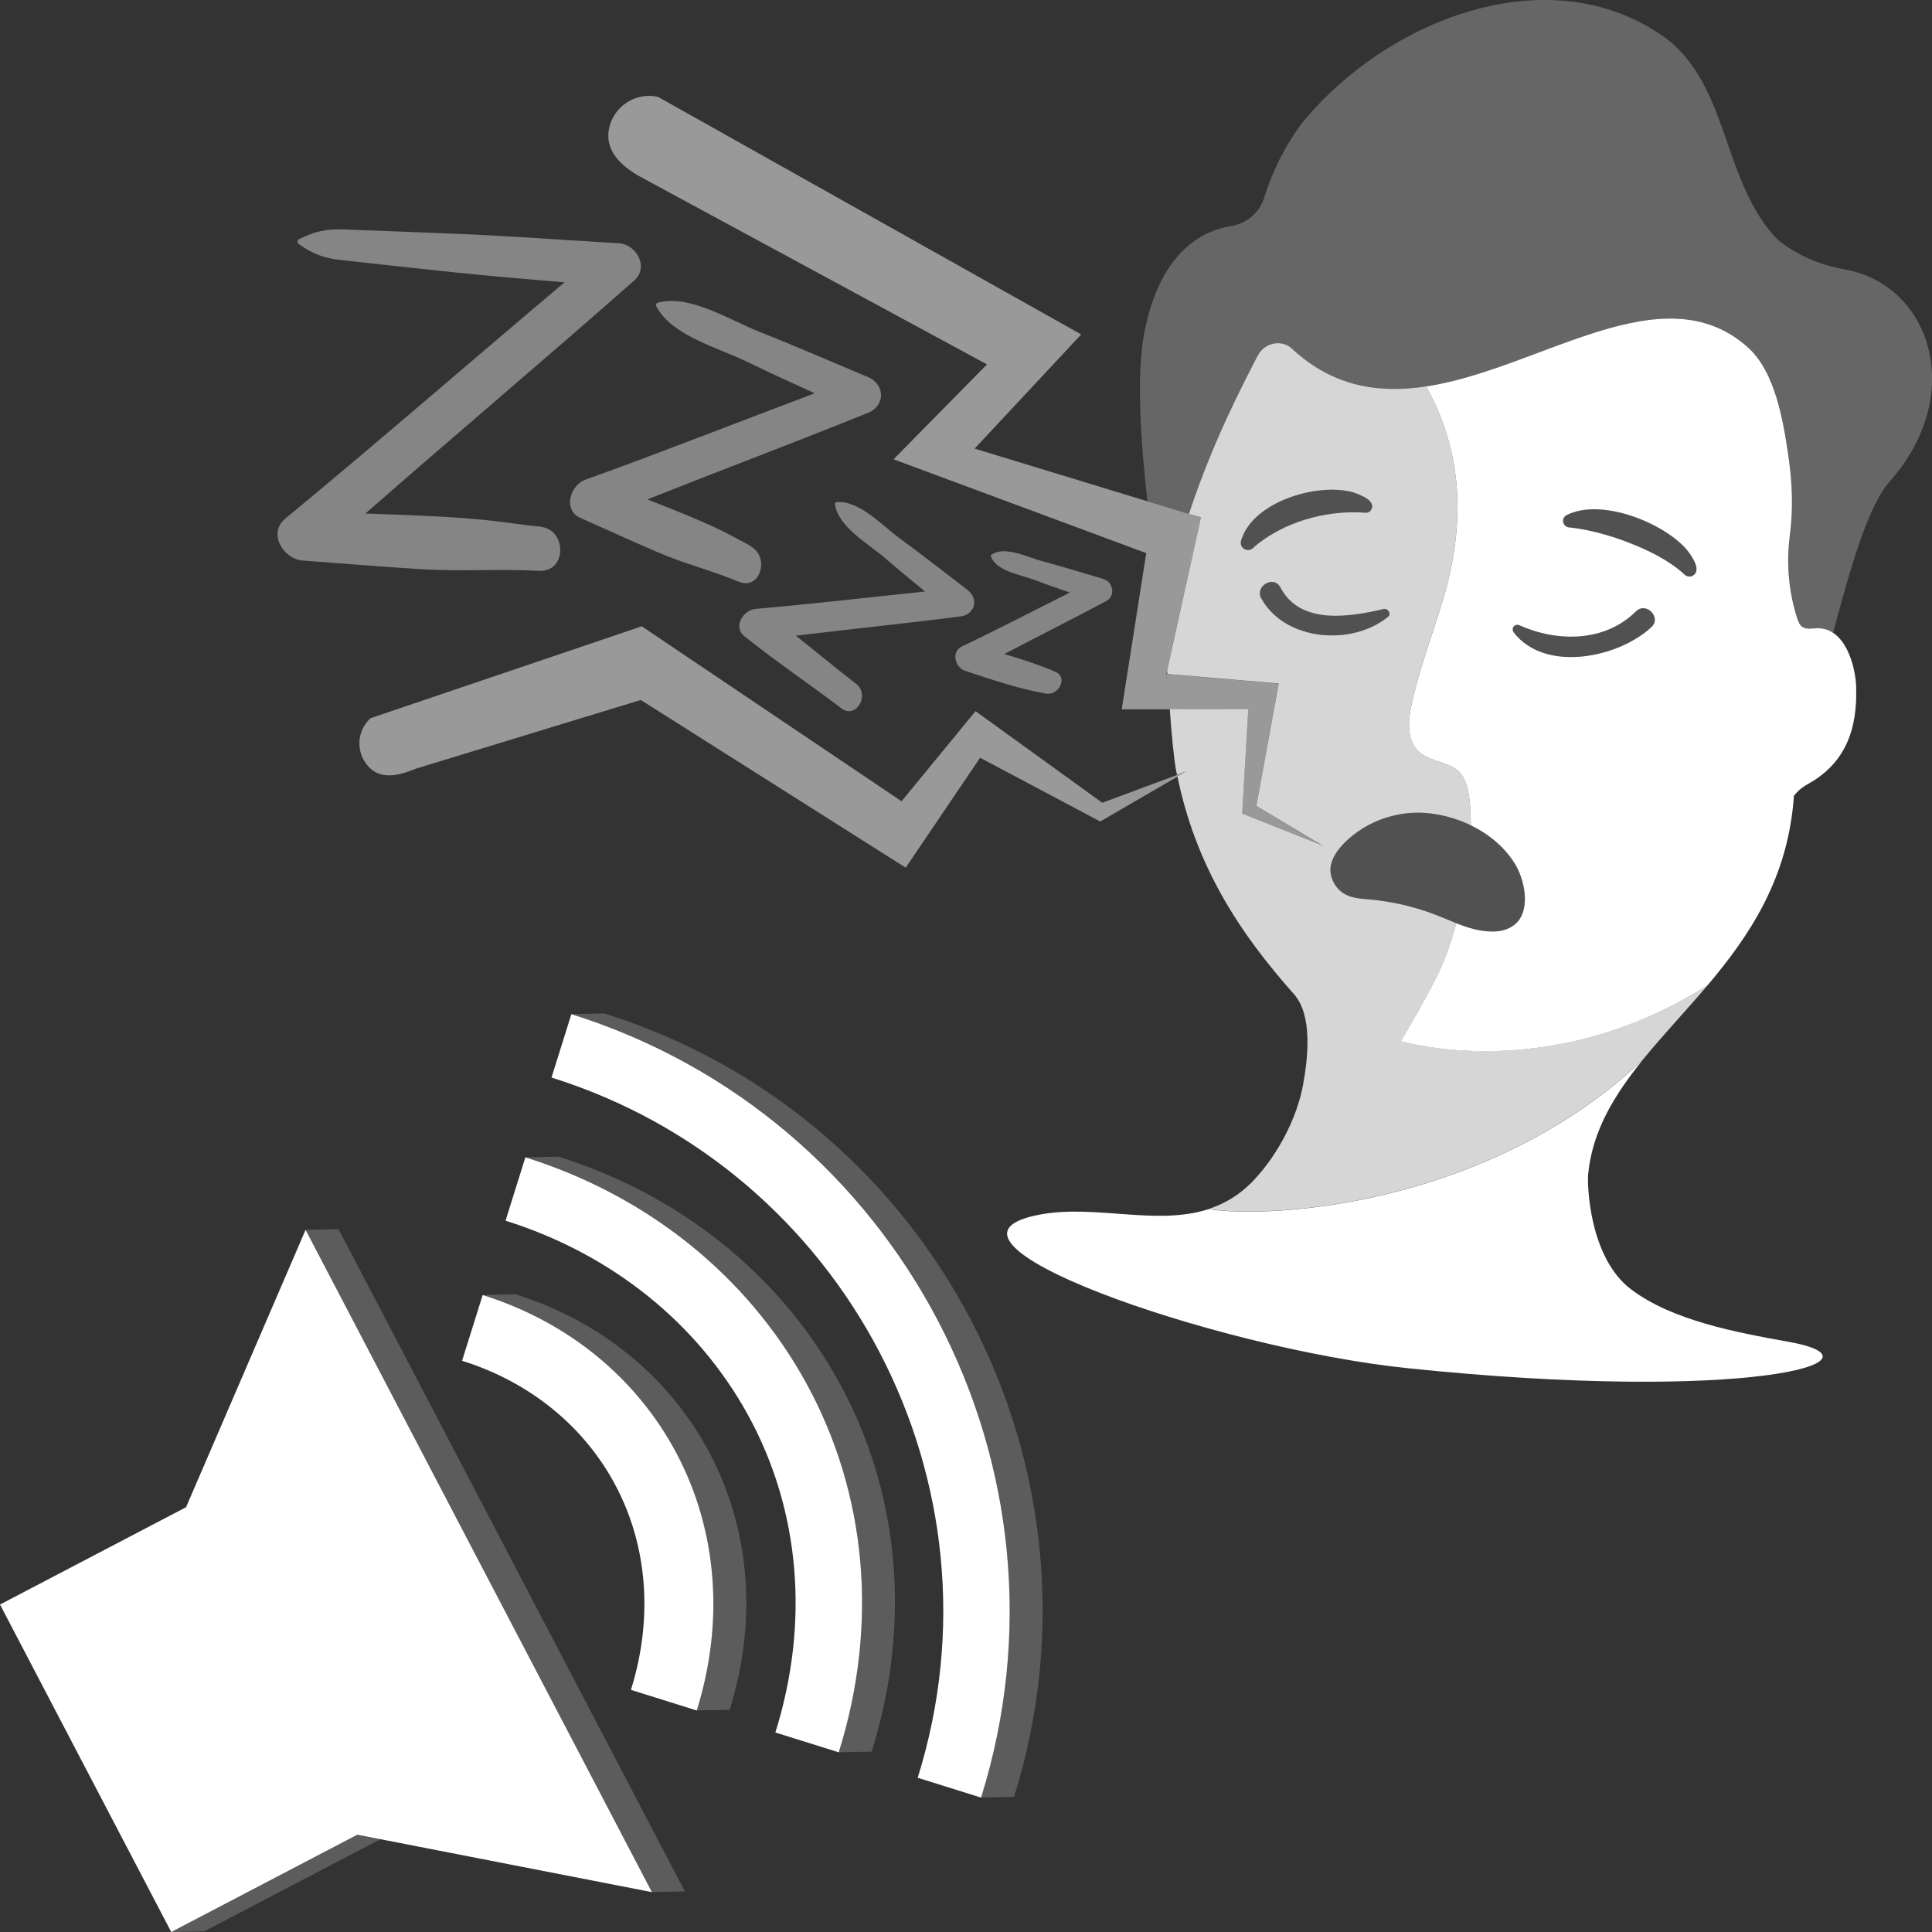 <svg viewBox="0 0 300 300" xmlns="http://www.w3.org/2000/svg"><rect x="0" y="0" width="300" height="300" fill="#333333" stroke="none"/><g fill="#fff"><path d="m 277.66 208.34 c -8.09 -1.45 -17.93 -3.28 -24.35 -8.1 -6.53 -4.9 -6.87 -16.24 -6.7 -17.94 .67 -6.75 4.07 -12.26 8.4 -17.62 -24.1 22.63 -57.66 24.59 -67.33 23.07 -8.04 2.62 -17.47 -.73 -26.05 .82 -21.19 3.81 26.68 20.73 56.91 23.88 52.55 5.47 75.91 -1.1 59.12 -4.11 z"/><path d="m 116.28 84.7 c 1.22 .51 -.44 -.31 -.74 -.47 -.98 -.52 -1.95 -1.05 -2.93 -1.55 -2.6 -1.32 -5.33 -2.43 -8.04 -3.53 -1.34 -.55 -2.7 -1.07 -4.05 -1.6 11.4 -4.53 22.88 -8.84 34.25 -13.44 2.75 -1.11 2.69 -4.43 0 -5.56 -5.63 -2.36 -11.22 -4.8 -16.89 -7.04 -4.5 -1.78 -10.85 -5.88 -15.77 -4.5 -.23 .07 -.32 .32 -.21 .53 2.31 4.55 9.69 6.49 14.03 8.6 3.5 1.7 7.04 3.32 10.58 4.93 -11.88 4.46 -23.68 9.13 -35.62 13.42 -2.32 .83 -3.56 4.69 -.78 5.93 4.06 1.8 8.1 3.65 12.18 5.4 4.07 1.74 8.38 2.82 12.43 4.51 3.46 1.44 4.96 -4.19 1.55 -5.62 z" opacity=".4"/><path d="m 83.69 81.8 c 1.62 .09 -1.07 -.14 -1.58 -.21 -1.39 -.18 -2.77 -.36 -4.16 -.54 -4.18 -.54 -8.4 -.79 -12.61 -.98 -2.87 -.13 -5.73 -.23 -8.6 -.33 13.85 -12.13 27.93 -24 41.74 -36.18 2.35 -2.08 .33 -5.63 -2.4 -5.79 -8.57 -.51 -17.15 -1.14 -25.72 -1.49 -5.64 -.23 -11.28 -.43 -16.92 -.65 -2.76 -.11 -4.64 .29 -7.04 1.54 -.31 .16 -.24 .56 0 .73 2.2 1.57 3.95 2.2 6.69 2.5 5.76 .63 11.51 1.26 17.27 1.87 s 11.53 1.09 17.3 1.57 c -14.48 12.2 -28.76 24.64 -43.36 36.69 -2.78 2.29 -.28 6.3 2.7 6.51 6.12 .45 12.23 .97 18.35 1.34 6.12 .38 12.25 -.07 18.35 .26 4.41 .24 4.39 -6.62 0 -6.86 z" opacity=".4"/><path d="m 132.9 106.15 c -2.5 -1.91 -5.92 -4.74 -9.32 -7.44 8.21 -1 17.27 -1.92 25.55 -2.99 2.24 -.29 2.92 -2.73 1.11 -4.11 -3.5 -2.68 -6.97 -5.41 -10.53 -8.01 -2.65 -1.94 -6.28 -5.93 -9.8 -5.63 -.19 .02 -.29 .16 -.26 .35 .52 3.52 5.23 6.15 7.73 8.3 2.06 1.78 4.16 3.51 6.26 5.23 -8.77 .9 -17.53 1.94 -26.31 2.7 -1.89 .16 -3.59 2.76 -1.75 4.24 4.9 3.94 10.11 7.42 15.08 11.21 2.28 1.74 4.5 -2.13 2.25 -3.85 z" opacity=".4"/><path d="m 171.39 89.92 c -3.2 -.95 -6.39 -1.94 -9.62 -2.8 -2.14 -.57 -5.76 -2.42 -7.8 -1 -.08 .06 -.14 .16 -.11 .26 .83 2.32 4.65 2.87 6.7 3.64 1.84 .7 3.71 1.35 5.57 1.99 -5.59 2.79 -11.13 5.69 -16.77 8.37 -1.71 .81 -1.06 3.27 .49 3.78 4.17 1.38 8.26 2.78 12.59 3.55 1.89 .34 3.51 -2.5 1.43 -3.39 -2.6 -1.12 -5.24 -1.98 -7.93 -2.76 5.28 -2.77 10.63 -5.44 15.88 -8.26 1.43 -.77 1.03 -2.93 -.44 -3.36 z" opacity=".4"/><path d="m 102.17 15.04 c -3.42 -.76 -6.81 1.4 -7.58 4.82 -.76 3.42 1.75 5.88 4.82 7.58 .5 .27 53.85 29.14 53.85 29.14 l -14.51 14.74 39.24 14.57 -3.81 24.25 19.64 .02 -.9 15.4 -.05 .8 .61 .24 11.93 4.75 -10.34 -6.18 3.48 -19.02 -17.44 -1.48 5.35 -24.3 -35.12 -10.71 16.55 -17.73 z" opacity=".5"/><path d="m 57.51 111.53 l 42.14 -14.28 40.34 27.17 11.49 -13.99 19.68 14.22 13.05 -4.85 -13.37 7.76 -18.65 -9.9 -11.55 17.07 -41.14 -26.04 s -34.73 10.6 -34.81 10.63 c -2.67 1.1 -5.49 1.85 -7.48 -.29 -1.98 -2.15 -1.85 -5.49 .29 -7.48 z" opacity=".5"/><path d="m 288.23 106.72 c -.11 -3.37 -1.72 -9.25 -6.05 -9.17 -.81 .01 -1.7 .25 -2.35 -.23 -.4 -.3 -.59 -.8 -.75 -1.28 -1.32 -4.1 -1.72 -8.49 -1.17 -12.77 .55 -4.27 .42 -8.14 -.21 -12.47 -.78 -5.33 -2.01 -13.02 -6.28 -16.85 -13.29 -11.89 -32.24 3.35 -49.96 6.06 4.08 7.37 7.22 18.1 2.46 33.6 -1.65 5.38 -3.68 10.67 -4.82 16.18 -.5 2.4 -.6 5.26 1.2 6.93 1.76 1.63 4.72 1.48 6.37 3.23 .92 .98 1.24 2.38 1.44 3.71 .2 1.37 .28 2.88 .27 4.49 2.77 1.34 5.2 3.34 6.81 5.9 1.44 2.29 2.51 6.75 .46 9.09 -.93 1.05 -2.39 1.51 -3.79 1.51 -2.12 .01 -3.92 -.57 -5.72 -1.29 -.64 2.37 -1.38 4.57 -2.17 6.41 -1.78 4.15 -6.45 11.88 -6.45 11.88 s 22.82 7.06 47.59 -8.62 c -.03 .05 -.07 .09 -.11 .14 6.62 -7.8 12.68 -16.74 13.56 -29.61 .54 -.68 1.24 -1.3 2.25 -1.86 5.8 -3.24 7.62 -8.53 7.41 -14.99 z m -31.79 -9.35 c -5.05 4.74 -16.47 7.16 -21.36 .87 -.51 -.66 .11 -1.48 .88 -1.14 5.83 2.61 13.22 2.65 18.06 -2.16 1.57 -1.56 4.03 .91 2.42 2.42 z m 6.19 -7.88 c -.48 .14 -.92 -.09 -1.23 -.43 -2.25 -2.03 -5.3 -3.55 -8.21 -4.69 -2.96 -1.18 -6.26 -2.1 -9.35 -2.46 -1.08 .06 -1.57 -1.34 -.62 -1.9 5.28 -2.76 14.99 1.08 18.68 5.31 .74 .92 2.61 3.47 .72 4.18 z"/><path d="m 212.55 139.66 c .08 .01 .16 .01 .24 .02 3.4 .3 6.76 1.08 9.96 2.3 3.1 1.18 5.7 2.7 9.12 2.68 1.4 -.01 2.86 -.46 3.79 -1.51 2.05 -2.33 .98 -6.79 -.46 -9.09 -2.94 -4.69 -8.63 -7.48 -14.05 -7.83 -3 -.19 -6.18 .54 -8.81 1.99 -2.31 1.27 -5.84 4.09 -5.74 6.99 .05 1.49 .93 2.92 2.24 3.64 1.12 .62 2.43 .71 3.71 .82 z" opacity=".15"/><path d="m 211.81 79.6 c -5.96 -.4 -12.53 1.45 -17.08 5.34 -.76 .97 -2.31 .31 -2.03 -.91 1.69 -6.07 11.75 -9.11 17.32 -7.61 1.06 .34 3.86 1.33 2.86 2.82 -.26 .34 -.67 .43 -1.06 .36 z" opacity=".15"/><path d="m 243.24 80 c 5.28 -2.76 14.99 1.08 18.68 5.31 .74 .92 2.61 3.47 .72 4.18 -.48 .14 -.92 -.09 -1.23 -.43 -2.25 -2.03 -5.3 -3.55 -8.21 -4.69 -2.96 -1.18 -6.26 -2.1 -9.35 -2.46 -1.08 .06 -1.57 -1.34 -.62 -1.9 z" opacity=".15"/><path d="m 214.83 94.57 c -5.21 1.23 -12.96 2.53 -16.01 -3.36 -1.01 -1.95 -4.04 -.21 -2.96 1.73 3.7 6.64 14.11 7.4 19.67 2.84 .59 -.49 -.06 -1.36 -.7 -1.21 z" opacity=".15"/><path d="m 235.09 98.24 c 4.89 6.29 16.31 3.87 21.36 -.87 1.61 -1.51 -.86 -3.98 -2.42 -2.42 -4.84 4.81 -12.23 4.76 -18.06 2.16 -.77 -.34 -1.39 .48 -.88 1.14 z" opacity=".15"/><path d="m 217.53 161.66 s 4.67 -7.73 6.45 -11.88 c .79 -1.84 1.53 -4.04 2.17 -6.41 -1.11 -.45 -2.22 -.94 -3.41 -1.39 -3.19 -1.21 -6.55 -1.99 -9.96 -2.3 -.08 -.01 -.16 -.01 -.24 -.02 -1.28 -.11 -2.59 -.2 -3.71 -.82 -1.3 -.72 -2.18 -2.15 -2.24 -3.64 -.1 -2.89 3.42 -5.72 5.74 -6.99 2.63 -1.45 5.81 -2.18 8.81 -1.99 2.45 .16 4.96 .82 7.24 1.92 .01 -1.61 -.07 -3.12 -.27 -4.49 -.19 -1.33 -.51 -2.73 -1.44 -3.71 -1.65 -1.75 -4.61 -1.59 -6.37 -3.23 -1.8 -1.67 -1.69 -4.53 -1.2 -6.93 1.14 -5.52 3.16 -10.8 4.82 -16.18 4.76 -15.51 1.62 -26.23 -2.46 -33.6 -7.32 1.12 -14.43 .1 -20.85 -5.86 -1.63 -1.52 -4.31 -.89 -5.32 1.1 -2.26 4.4 -6.92 13.2 -10.67 24.55 l 1.85 .56 -5.24 23.79 c .01 .17 .02 .35 .03 .52 l 17.3 1.47 -3.48 19.02 10.34 6.18 -11.93 -4.75 -.61 -.24 .05 -.8 .9 -15.4 -12.19 -.01 c .29 3.95 .63 7.6 .97 9.43 .05 .25 .11 .5 .16 .75 l 1.44 -.54 -1.38 .8 c 2.87 13.95 9.64 24.3 18.08 33.78 2.95 3.32 2.17 9.91 1.46 13.93 -.94 5.36 -4.05 11.19 -7.79 15.09 -2.13 2.22 -4.45 3.56 -6.9 4.36 9.68 1.52 43.24 -.44 67.33 -23.07 3.07 -3.79 6.61 -7.5 10.01 -11.51 .03 -.05 .07 -.09 .11 -.14 -24.77 15.68 -47.59 8.62 -47.59 8.62 z m -24.84 -77.63 c 1.69 -6.07 11.75 -9.11 17.32 -7.61 1.06 .34 3.86 1.33 2.86 2.82 -.26 .34 -.67 .43 -1.06 .36 -5.96 -.4 -12.53 1.45 -17.08 5.34 -.76 .97 -2.31 .31 -2.03 -.91 z m 3.17 8.91 c -1.08 -1.94 1.95 -3.68 2.96 -1.73 3.05 5.89 10.8 4.59 16.01 3.36 .65 -.15 1.3 .72 .7 1.21 -5.56 4.56 -15.97 3.8 -19.67 -2.84 z" opacity=".8"/><path d="m 286.31 41.79 c -3.74 -.64 -7.23 -2.17 -10.11 -4.42 -8.83 -8.83 -7.57 -24.15 -17.73 -31.58 -18.02 -12.83 -43.54 -2.6 -56.52 13.61 -2.45 3.38 -4.38 7.18 -5.64 11.28 -.73 2.35 -2.75 4.05 -5.18 4.43 -4.41 .71 -11.13 3.98 -13.5 16.9 -1.17 6.37 -.51 16.65 .54 25.82 l 6.46 1.97 c 3.75 -11.34 8.42 -20.14 10.67 -24.55 1.01 -1.98 3.69 -2.61 5.32 -1.1 6.42 5.96 13.53 6.98 20.85 5.86 17.72 -2.71 36.66 -17.95 49.96 -6.06 4.27 3.82 5.51 11.52 6.28 16.85 .63 4.33 .76 8.2 .21 12.47 s -.15 8.66 1.17 12.77 c .15 .48 .34 .98 .75 1.28 .65 .48 1.55 .24 2.35 .23 .95 -.02 1.75 .26 2.45 .73 2.78 -10.46 5.47 -19.78 8.82 -23.55 11.92 -13.45 6.39 -30.59 -7.14 -32.92 z" opacity=".25"/><path d="m 55.49 284.89 l -28.9 15.11 5.12 -.1 27.36 -14.31 z" opacity=".2"/><path d="m 52.57 190.86 l -5.12 .11 53.78 102.84 5.12 -.11 z" opacity=".2"/><path d="m 110.2 225.64 c -6.2 -11.75 -16.9 -20.51 -30.14 -24.66 l -5.12 .1 c 13.24 4.15 23.94 12.9 30.14 24.66 6.3 11.96 7.4 26.11 3.1 39.86 l 5.12 -.1 c 4.31 -13.75 3.21 -27.91 -3.1 -39.86 z" opacity=".2"/><path d="m 130.31 214.67 c -9.15 -16.67 -24.64 -29.12 -43.62 -35.07 l -5.12 .1 c 18.98 5.95 34.47 18.4 43.62 35.07 9.44 17.2 11.23 37.56 5.04 57.32 l 5.12 -.1 c 6.19 -19.76 4.4 -40.12 -5.04 -57.32 z" opacity=".2"/><path d="m 150.79 205.02 c -11.52 -22.02 -31.42 -39.65 -56.95 -47.65 l -5.12 .1 c 25.53 8 45.43 25.63 56.95 47.65 11.53 22.03 14.67 48.45 6.67 74 l 5.12 -.1 c 8 -25.55 4.86 -51.97 -6.67 -74 z" opacity=".2"/><path d="m 152.34 279.13 l -9.84 -3.08 c 7.15 -22.83 4.35 -46.43 -5.95 -66.12 s -28.09 -35.46 -50.91 -42.61 l 3.08 -9.84 c 25.53 8 45.43 25.63 56.95 47.65 11.53 22.03 14.67 48.45 6.67 74 z"/><path d="m 130.24 272.1 l -9.84 -3.08 c 5.34 -17.06 3.84 -34.56 -4.24 -49.28 -7.86 -14.32 -21.24 -25.05 -37.66 -30.19 l 3.08 -9.84 c 18.98 5.95 34.47 18.4 43.62 35.07 9.44 17.2 11.23 37.56 5.04 57.32 z"/><path d="m 108.18 265.6 l -10.21 -3.2 c 3.45 -11.01 2.61 -22.26 -2.35 -31.67 -4.87 -9.24 -13.35 -16.14 -23.87 -19.43 l 3.2 -10.21 c 13.24 4.15 23.94 12.9 30.14 24.66 6.3 11.96 7.4 26.11 3.1 39.86 z"/><path d="m 47.45 190.97 l -18.56 43.07 -28.89 15.11 26.59 50.85 28.9 -15.11 45.74 8.92 z"/></g></svg>